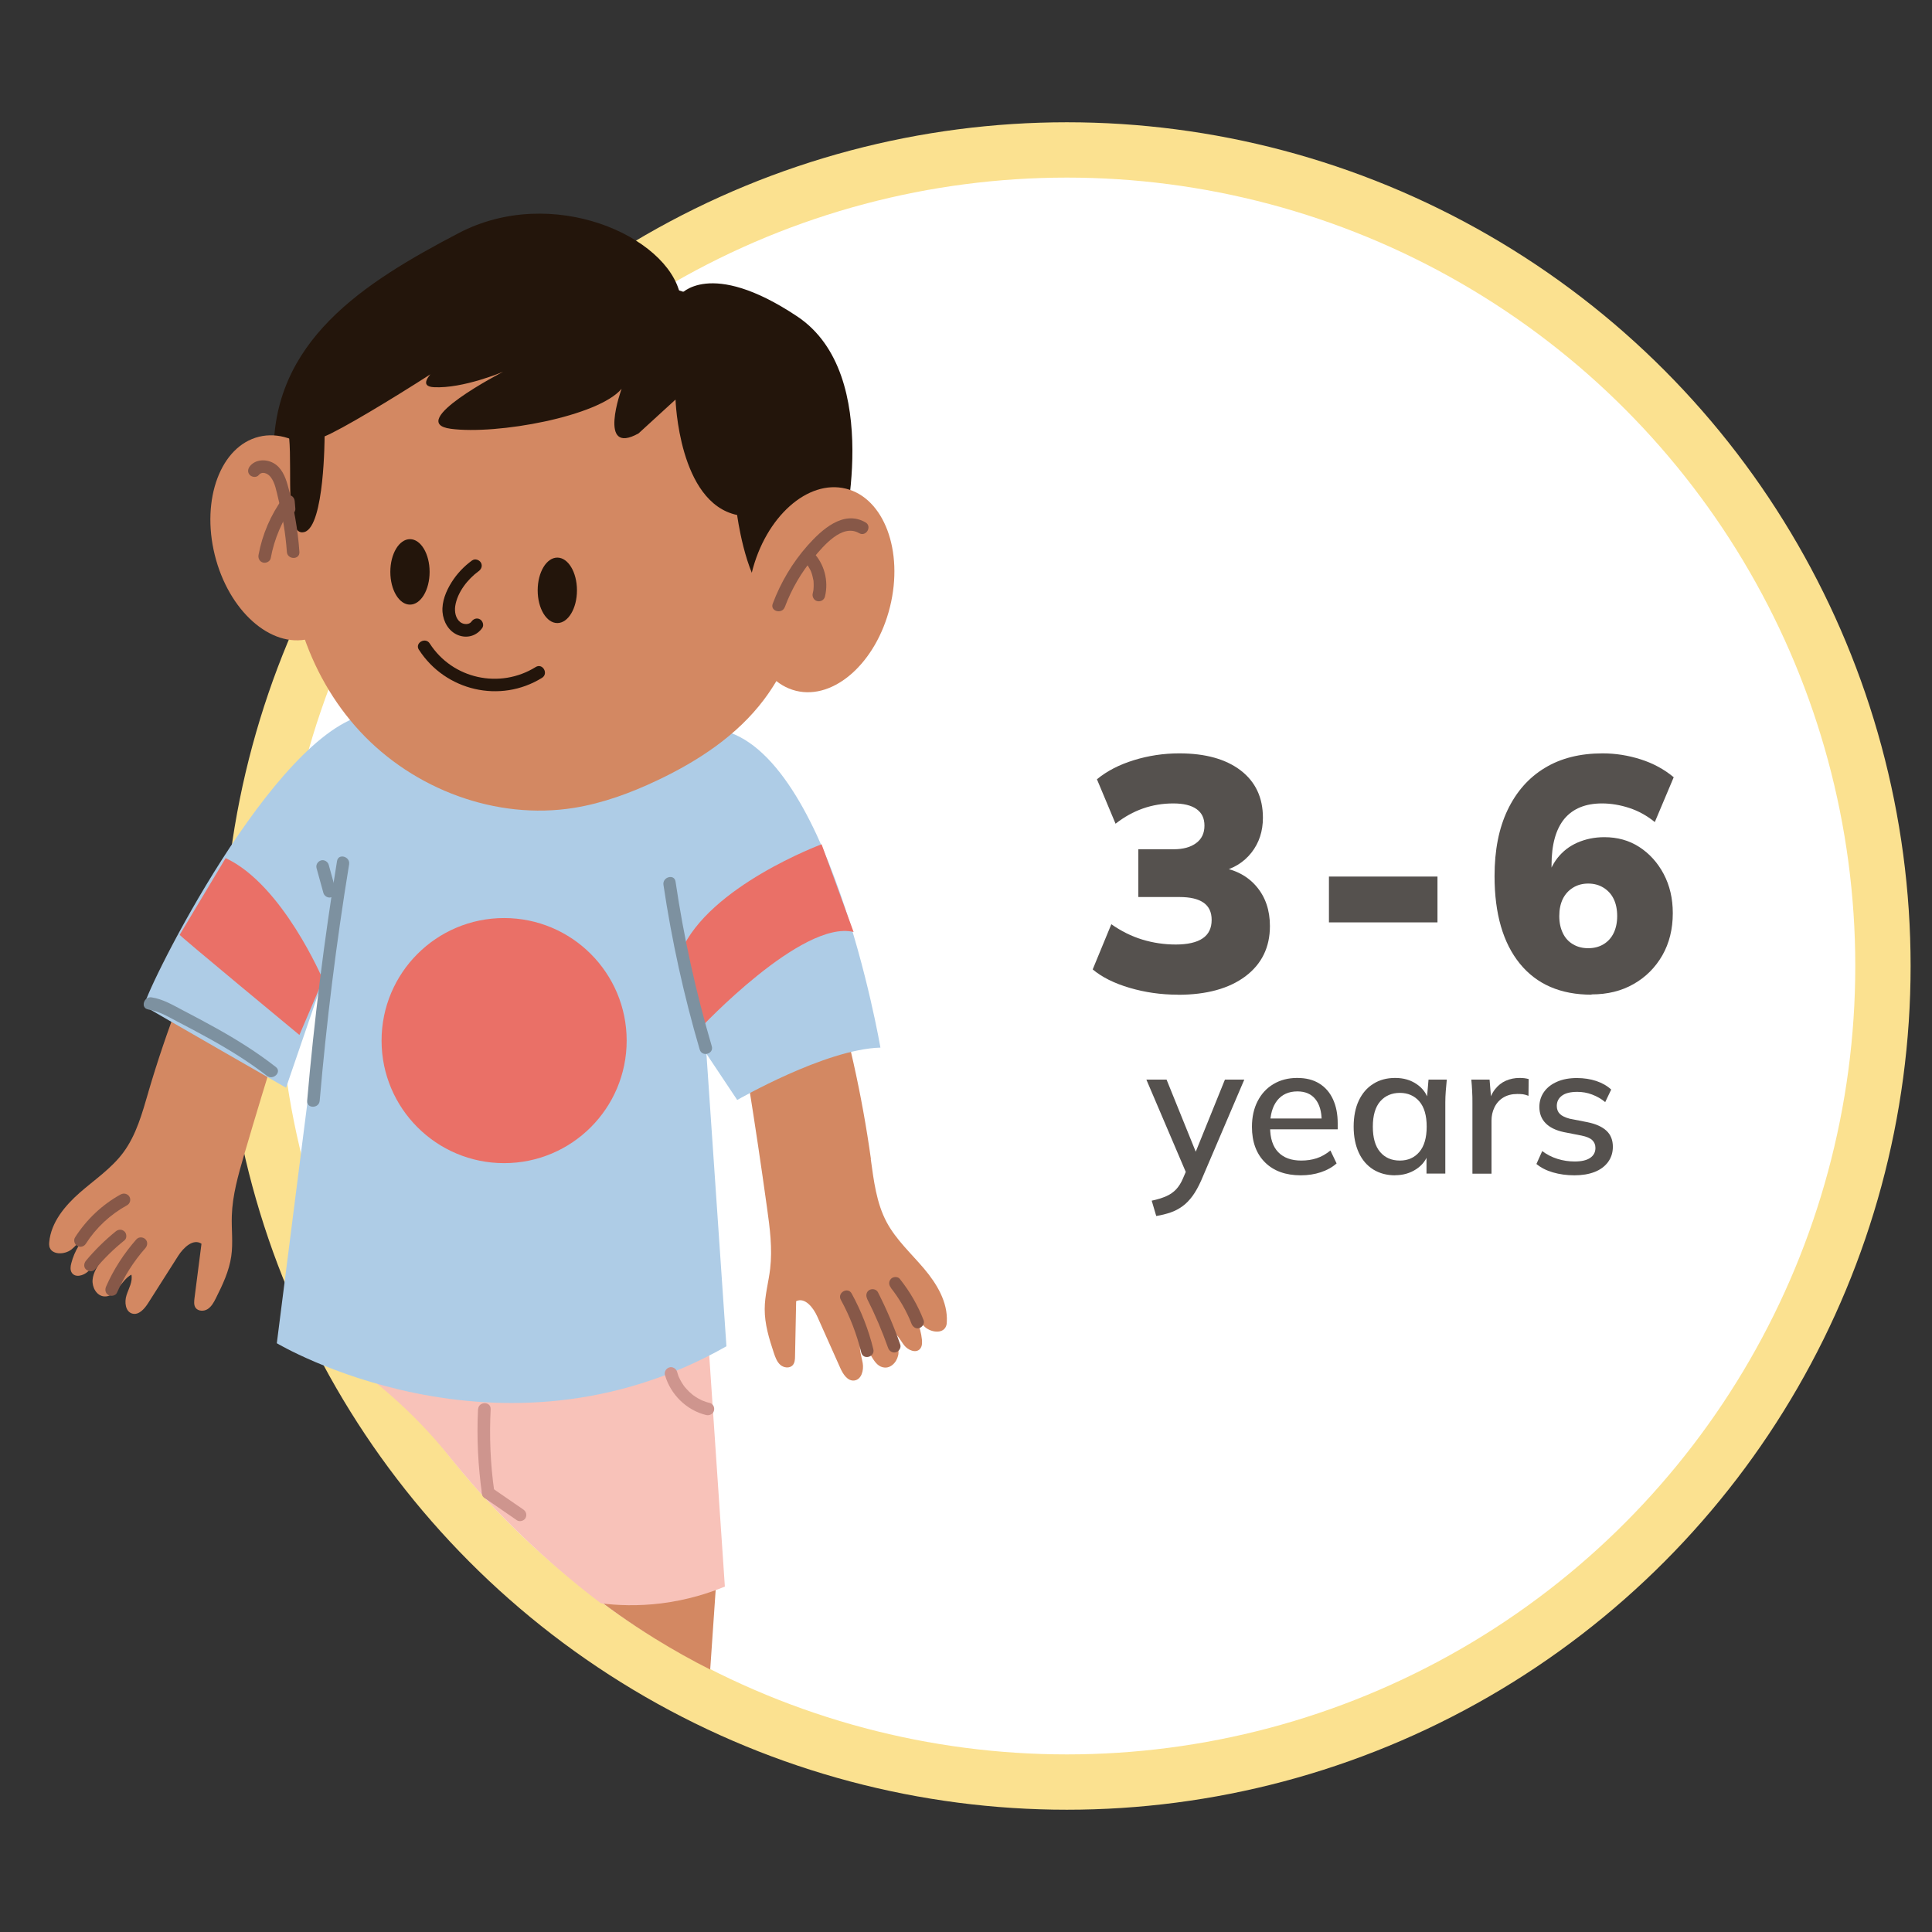 <svg viewBox="0 0 209.52 209.52" xmlns="http://www.w3.org/2000/svg" data-name="Layer 2" id="Layer_2">
  <rect x="0" y="0" width="209.52" height="209.52" fill="#333333" stroke="none"/>
  <defs>
    <style>
      .cls-1 {
        fill: #7d91a0;
      }

      .cls-2 {
        fill: #ce958e;
      }

      .cls-3 {
        fill: none;
      }

      .cls-4 {
        fill: #d38862;
      }

      .cls-5 {
        fill: #aecce6;
      }

      .cls-6 {
        fill: #fff;
        stroke: #fbe190;
        stroke-width: 6px;
      }

      .cls-7 {
        fill: #23150b;
      }

      .cls-8 {
        fill: #875848;
      }

      .cls-9 {
        fill: #f8c2b9;
      }

      .cls-10 {
        fill: #ea7067;
      }

      .cls-11 {
        fill: #55514e;
      }
    </style>
  </defs>
  <g data-name="Layer 1" id="Layer_1-2">
    <rect height="209.52" width="209.52" class="cls-3"></rect>
    <g>
      <g>
        <circle r="88.5" cy="104.76" cx="115.7" class="cls-6"></circle>
        <g>
          <path d="M78.09,165.46c-.36,5.2-.71,10.4-1.07,15.6-1.91-.96-3.93-2.08-6.03-3.38-2.73-1.69-5.14-3.41-7.24-5.06-.34-1.82-.68-3.64-1.02-5.46,5.12-.57,10.24-1.13,15.36-1.7Z" class="cls-4"></path>
          <path d="M32.86,144.34c7.81,4.83,12.43,9.45,15.24,12.84,1,1.21,2.29,2.89,4.6,5.4,1.6,1.73,4.68,4.94,9,8.54,1.41,1.17,2.61,2.11,3.48,2.76,1.7.21,3.94.32,6.54,0,2.87-.36,5.21-1.13,6.89-1.82-.1-1.45-.63-9.34-.73-10.79-.4-5.86-.86-12.67-1.11-16.43l-43.91-.5Z" class="cls-9"></path>
          <path d="M94.43,125.68c.33,2.36.61,4.79,1.74,6.89,1.02,1.89,2.64,3.36,4.03,5,1.39,1.64,2.59,3.63,2.48,5.77,0,.16-.02.32-.08.47-.34.91-1.76.69-2.42-.02s-1-1.72-1.81-2.25c.9,1.04,1.47,2.37,1.61,3.74.03.35.03.74-.21,1.01-.45.5-1.3.13-1.71-.39s-.7-1.21-1.32-1.48c.36.72.74,1.49.7,2.29s-.68,1.64-1.48,1.6c-1.31-.07-1.55-1.99-2.6-2.77-.27.73.07,1.52.2,2.29s-.13,1.77-.9,1.88c-.74.1-1.25-.7-1.55-1.39-.82-1.84-1.65-3.69-2.47-5.53-.43-.97-1.34-2.14-2.3-1.68-.04,1.99-.08,3.98-.12,5.97,0,.35-.03.73-.26.98-.34.36-.97.28-1.34-.05s-.54-.82-.7-1.29c-.51-1.54-1-3.13-.99-4.76,0-1.47.42-2.9.59-4.35.26-2.21-.03-4.44-.34-6.64-1.25-9.03-2.69-18.03-4.32-27-.11-.59-.22-1.22-.03-1.79.17-.54.59-.97,1.01-1.35,1.47-1.31,4.73-3.65,6.83-2.63s2.61,5.1,3.19,6.94c2.08,6.71,3.62,13.6,4.59,20.56Z" class="cls-4"></path>
          <path d="M16.09,118.44c-.67,2.29-1.31,4.65-2.73,6.56-1.28,1.72-3.11,2.94-4.72,4.35-1.61,1.42-3.1,3.21-3.3,5.34-.02.16-.02.32.01.47.2.95,1.64.94,2.4.34s1.24-1.55,2.12-1.96c-1.05.9-1.8,2.12-2.14,3.46-.09.34-.14.73.06,1.03.37.56,1.26.32,1.75-.14s.87-1.09,1.52-1.27c-.47.66-.95,1.36-1.02,2.17s.43,1.72,1.23,1.8c1.31.13,1.82-1.74,2.98-2.36.16.76-.29,1.49-.53,2.23s-.13,1.77.61,1.99c.72.21,1.34-.51,1.74-1.14,1.08-1.7,2.17-3.41,3.25-5.11.57-.9,1.64-1.92,2.53-1.32-.25,1.97-.5,3.95-.76,5.92-.04.34-.08.72.11,1.01.28.41.92.42,1.33.15s.66-.73.88-1.17c.73-1.45,1.44-2.95,1.67-4.56.21-1.45.01-2.93.06-4.39.07-2.22.69-4.39,1.31-6.52,2.56-8.75,5.3-17.44,8.24-26.08.19-.57.39-1.17.29-1.77-.09-.56-.44-1.04-.8-1.48-1.27-1.51-4.14-4.3-6.37-3.6s-3.33,4.66-4.17,6.4c-3.04,6.34-5.58,12.92-7.56,19.67Z" class="cls-4"></path>
          <path d="M38.87,77.72c-10.35,3.51-23.71,31.06-23.21,31.39s15.36,8.85,15.36,8.85l4.01-11.69-5.01,39.4s24.04,14.36,48.76.33l-2.17-31.72,3.34,5.01s9.52-5.51,15.53-5.68c0,0-5.68-33.23-18.03-34.56l-38.57-1.34Z" class="cls-5"></path>
          <path d="M73.76,31.97c-1.34-6.34-13.86-12.02-24.04-6.68-10.19,5.34-20.37,11.69-20.04,24.38l61.61,8.85s4.68-17.87-4.84-24.21-12.69-2.34-12.69-2.34Z" class="cls-7"></path>
          <path d="M41.04,35.7c-3.24.86-5.06,4.23-6.31,7.34-1.62,4.05-2.91,8.26-3.35,12.6-.85,8.51,1.85,17.42,7.67,23.69,5.82,6.27,14.76,9.64,23.21,8.28,3.15-.51,6.18-1.63,9.06-3,4.4-2.09,8.61-4.85,11.53-8.74,1.91-2.53,3.21-5.47,4.3-8.45,1.23-3.35,2.22-6.86,2.21-10.43-.01-6.59-3.51-12.88-8.46-17.23s-11.24-6.95-17.65-8.5c-4.72-1.14-9.7-1.75-14.42-.61-4.72,1.14-9.17,4.27-10.88,8.81" class="cls-4"></path>
          <ellipse transform="translate(-13.08 9.08) rotate(-13.86)" ry="11.29" rx="7.72" cy="58.32" cx="30.79" class="cls-4"></ellipse>
          <ellipse ry="3.55" rx="2.13" cy="62.02" cx="44.46" class="cls-7"></ellipse>
          <ellipse ry="3.55" rx="2.13" cy="64.02" cx="60.44" class="cls-7"></ellipse>
          <path d="M51.22,60.76c-.9.65-1.66,1.45-2.25,2.39s-1.07,2.09-.98,3.23c.09,1.05.66,2.08,1.67,2.49s2.05.07,2.64-.77c.21-.3.05-.76-.24-.93-.34-.2-.72-.06-.93.24-.26.37-.87.32-1.2.07-.53-.4-.65-1.14-.56-1.76.23-1.49,1.35-2.91,2.54-3.78.3-.22.44-.59.24-.93-.17-.29-.63-.46-.93-.24h0Z" class="cls-7"></path>
          <path d="M45.43,70.46c2.87,4.46,8.82,5.86,13.35,3.05.74-.46.06-1.64-.69-1.17-3.88,2.41-9.01,1.3-11.49-2.56-.47-.73-1.65-.05-1.17.69h0Z" class="cls-7"></path>
          <path d="M35.19,47.33c3.67-1.5,21.9-13.2,15.53-10.02,0,0-6.85,4.51-3.67,4.68,3.17.17,7.51-1.67,7.51-1.67,0,0-10.69,5.51-5.68,6.18,5.01.67,16.03-1.34,18.53-4.34,0,0-2.67,7.35,1.84,4.84l4.01-3.67s.33,11.19,6.68,12.52c0,0,.83,6.34,3.01,8.68s6.68-11.19,6.68-11.19c0,0-2-17.2-14.53-21.37-12.52-4.17-26.21-7.68-37.4,3.01,0,0-6.68,8.85-6.34,12.52s-.5,10.85,1.67,10.19,2.17-10.35,2.17-10.35Z" class="cls-7"></path>
          <ellipse transform="translate(5.6 135.07) rotate(-76.14)" ry="7.72" rx="11.29" cy="63.96" cx="89.03" class="cls-4"></ellipse>
          <path d="M85.11,65.84c.73-1.95,1.79-3.79,3.14-5.38,1.04-1.23,3.07-3.71,4.92-2.64.76.44,1.44-.74.69-1.17-2.4-1.39-4.77.82-6.27,2.5-1.65,1.86-2.92,4-3.79,6.32-.31.82,1.01,1.18,1.31.36h0Z" class="cls-8"></path>
          <path d="M87.17,60.81c.06.06.12.12.18.19.03.03.06.06.08.1.13.15-.04-.05.03.04.1.14.2.28.28.43.05.08.09.17.14.25.02.03.1.23.06.13.07.17.13.34.17.52.04.17.08.33.11.5.02.11,0-.1,0,0,0,.04,0,.08.01.13,0,.1.01.19.01.29,0,.17,0,.34-.02.51-.01.13.01-.04,0,.04,0,.04-.01.08-.02.13-.02.09-.04.19-.06.28-.09.34.11.75.48.84s.74-.11.84-.48c.43-1.72-.07-3.6-1.32-4.86-.25-.25-.71-.27-.96,0s-.27.69,0,.96h0Z" class="cls-8"></path>
          <path d="M28.06,51.52c.36-.45.97-.19,1.28.2.5.63.64,1.57.83,2.33.48,1.91.8,3.84.94,5.8.06.87,1.42.88,1.36,0-.17-2.45-.6-4.9-1.28-7.27-.26-.91-.67-1.9-1.55-2.37-.8-.44-1.93-.41-2.54.35-.23.29-.28.68,0,.96.24.24.73.29.96,0h0Z" class="cls-8"></path>
          <path d="M32.03,55.17l-.07-.82c-.06-.69-.86-.9-1.27-.34-1.33,1.82-2.24,3.94-2.65,6.16-.07.36.1.73.48.84.33.09.77-.11.84-.48.39-2.12,1.24-4.1,2.51-5.84l-1.27-.34.07.82c.03.37.29.68.68.68.34,0,.71-.31.68-.68h0Z" class="cls-8"></path>
          <circle r="13.29" cy="112.85" cx="54.67" class="cls-10"></circle>
          <path d="M73.85,103.18l2.11,8.31s11.02-11.78,16.61-10.42l-3.47-9.51s-12.23,4.53-15.25,11.63Z" class="cls-10"></path>
          <path d="M19.48,101.37c-.15,0,12.99,10.87,12.99,10.87l2.56-5.98s-4.37-10.33-10.56-13.2l-4.98,8.31Z" class="cls-10"></path>
          <path d="M71.95,95.96c.9,6.04,2.21,12,3.93,17.86.25.84,1.56.48,1.31-.36-1.72-5.85-3.04-11.82-3.93-17.86-.13-.86-1.44-.5-1.31.36h0Z" class="cls-1"></path>
          <path d="M36.55,93.37c-1.4,8.62-2.48,17.29-3.24,26-.08.87,1.29.87,1.36,0,.74-8.58,1.8-17.13,3.19-25.63.14-.86-1.17-1.23-1.31-.36h0Z" class="cls-1"></path>
          <path d="M34.33,94.15l.74,2.68c.09.34.49.59.84.48s.58-.47.48-.84l-.74-2.68c-.09-.34-.49-.59-.84-.48s-.58.47-.48.84h0Z" class="cls-1"></path>
          <path d="M16.08,109.48c1.18.17,2.22.82,3.26,1.36,1.12.58,2.23,1.17,3.33,1.78,2.18,1.21,4.31,2.52,6.28,4.05.68.53,1.65-.43.96-.96-2.06-1.61-4.27-2.99-6.56-4.26-1.13-.63-2.28-1.24-3.43-1.84s-2.23-1.26-3.48-1.45c-.86-.13-1.23,1.18-.36,1.31h0Z" class="cls-1"></path>
          <path d="M51.84,152.83c-.15,3.09,0,6.18.44,9.24.05.36.52.57.84.48.39-.11.53-.47.48-.84-.42-2.94-.54-5.92-.39-8.88.04-.88-1.32-.87-1.36,0h0Z" class="cls-2"></path>
          <path d="M52.59,162.48c1.16.8,2.31,1.59,3.47,2.39.29.2.77.06.93-.24.18-.35.07-.71-.24-.93-1.16-.8-2.31-1.59-3.47-2.39-.29-.2-.77-.06-.93.24-.18.35-.07.71.24.93h0Z" class="cls-2"></path>
          <path d="M72.12,149.13c.59,2.1,2.35,3.82,4.47,4.33.35.08.75-.11.84-.48s-.1-.75-.48-.84c-.23-.05-.45-.12-.67-.21-.05-.02-.16-.07-.05-.02-.05-.02-.11-.05-.16-.07-.11-.05-.21-.1-.31-.16-.2-.11-.4-.24-.59-.38-.16-.11.1.09-.05-.04-.05-.04-.09-.07-.13-.11-.09-.08-.18-.15-.26-.23-.17-.16-.32-.34-.47-.51-.09-.11.06.08-.04-.05-.03-.05-.07-.09-.1-.14-.07-.1-.13-.19-.19-.29-.12-.19-.21-.39-.31-.59-.02-.04-.02-.04.01.03-.01-.03-.02-.05-.03-.08-.02-.05-.04-.11-.06-.16-.04-.12-.08-.24-.11-.36-.1-.34-.49-.59-.84-.48s-.58.47-.48.84h0Z" class="cls-2"></path>
          <path d="M13.11,129.52c-2.02,1.11-3.73,2.73-4.97,4.67-.2.31-.06.75.24.93.33.19.73.07.93-.24,1.11-1.74,2.66-3.18,4.48-4.18.32-.18.43-.62.24-.93s-.61-.42-.93-.24h0Z" class="cls-8"></path>
          <path d="M12.54,133.55c-1.17.95-2.25,2.01-3.21,3.16-.23.27-.29.7,0,.96.25.23.72.29.96,0,.96-1.16,2.04-2.22,3.21-3.16.28-.22.25-.73,0-.96-.3-.27-.67-.24-.96,0h0Z" class="cls-8"></path>
          <path d="M14.81,134.38c-1.35,1.53-2.48,3.26-3.3,5.13-.15.34-.1.73.24.93.29.17.78.09.93-.24.78-1.76,1.81-3.41,3.09-4.85.24-.28.27-.69,0-.96-.25-.25-.72-.28-.96,0h0Z" class="cls-8"></path>
          <path d="M91.19,140.97c.99,1.8,1.72,3.72,2.21,5.71.21.85,1.52.49,1.31-.36-.51-2.1-1.31-4.14-2.35-6.04-.42-.77-1.6-.08-1.17.69h0Z" class="cls-8"></path>
          <path d="M94.02,140.82c.88,1.73,1.64,3.52,2.29,5.35.12.35.47.58.84.48.34-.09.6-.49.48-.84-.68-1.94-1.49-3.84-2.42-5.67-.17-.33-.63-.42-.93-.24-.33.19-.41.6-.24.93h0Z" class="cls-8"></path>
          <path d="M96.6,139.65c.2.25.42.55.64.87s.43.66.63,1,.38.69.55,1.04c.18.38.29.62.43.99.13.33.46.6.84.48.32-.1.61-.48.48-.84-.63-1.63-1.5-3.13-2.59-4.5-.22-.28-.73-.25-.96,0-.27.3-.24.66,0,.96h0Z" class="cls-8"></path>
        </g>
      </g>
      <g>
        <g>
          <path d="M127.71,107.87c-1.8,0-3.53-.25-5.2-.74-1.67-.49-3.01-1.16-4.01-2l2.02-4.9c1.06.74,2.17,1.3,3.35,1.66,1.18.36,2.39.54,3.64.54s2.27-.22,2.92-.67c.65-.44.97-1.11.97-2,0-.84-.29-1.46-.88-1.87-.59-.41-1.46-.61-2.61-.61h-4.46v-5.18h3.82c1.03,0,1.85-.22,2.45-.67.6-.44.9-1.07.9-1.89s-.29-1.39-.86-1.8c-.58-.41-1.42-.61-2.52-.61-2.3,0-4.39.73-6.26,2.2l-2.02-4.82c1.08-.89,2.41-1.58,4-2.07,1.58-.49,3.23-.74,4.93-.74,2.83,0,5.05.62,6.66,1.85,1.61,1.24,2.41,2.95,2.41,5.13,0,1.46-.41,2.72-1.24,3.78-.83,1.06-1.96,1.75-3.4,2.09v-.5c1.68.26,3,.97,3.96,2.11.96,1.14,1.44,2.56,1.44,4.27,0,2.3-.89,4.12-2.66,5.45-1.78,1.33-4.21,2-7.31,2Z" class="cls-11"></path>
          <path d="M144.12,100.03v-4.97h11.77v4.97h-11.77Z" class="cls-11"></path>
          <path d="M172.6,107.87c-3.36,0-5.95-1.12-7.78-3.37-1.82-2.24-2.74-5.41-2.74-9.49,0-2.81.47-5.2,1.42-7.18s2.29-3.5,4.03-4.55c1.74-1.06,3.83-1.58,6.28-1.58,1.39,0,2.77.22,4.12.65s2.55,1.08,3.58,1.94l-2.05,4.86c-.86-.7-1.79-1.21-2.77-1.53-.98-.32-1.97-.49-2.95-.49-1.8,0-3.16.56-4.09,1.67-.92,1.12-1.39,2.79-1.39,5.02v1.87h-.54c.22-1.03.61-1.91,1.19-2.65.58-.73,1.3-1.29,2.18-1.67.88-.38,1.84-.58,2.9-.58,1.42,0,2.68.35,3.78,1.06,1.1.71,1.99,1.69,2.65,2.93.66,1.25.99,2.66.99,4.25,0,1.73-.38,3.25-1.13,4.57-.76,1.32-1.79,2.36-3.11,3.11-1.32.76-2.84,1.13-4.57,1.13ZM172.24,102.83c.62,0,1.18-.14,1.66-.43.48-.29.85-.7,1.1-1.22s.38-1.14.38-1.84-.13-1.34-.38-1.85c-.25-.52-.62-.92-1.1-1.22-.48-.3-1.03-.45-1.66-.45s-1.18.15-1.66.45c-.48.3-.85.71-1.1,1.22-.25.52-.38,1.13-.38,1.85s.13,1.31.38,1.84.62.94,1.1,1.22c.48.29,1.03.43,1.66.43Z" class="cls-11"></path>
        </g>
        <g>
          <path d="M125.39,131.87l-.49-1.66c.63-.13,1.16-.3,1.59-.49.42-.19.78-.44,1.06-.74.28-.3.53-.69.73-1.16l.51-1.19-.04.83-4.43-10.38h2.19l3.44,8.5h-.55l3.44-8.5h2.1l-4.67,10.93c-.3.67-.61,1.24-.95,1.7-.34.46-.7.83-1.09,1.11-.39.28-.82.51-1.29.67-.47.16-.98.29-1.54.38Z" class="cls-11"></path>
          <path d="M141.07,127.46c-1.65,0-2.94-.47-3.88-1.4-.94-.93-1.42-2.22-1.42-3.86,0-1.07.21-2,.62-2.79.41-.8.98-1.41,1.72-1.85.74-.44,1.59-.66,2.56-.66s1.76.2,2.41.61c.65.4,1.14.97,1.48,1.71.34.74.51,1.6.51,2.6v.65h-7.69v-1.17h6.29l-.34.26c0-1.01-.23-1.8-.68-2.36-.45-.56-1.1-.84-1.95-.84-.94,0-1.67.33-2.19.98-.51.65-.77,1.55-.77,2.7v.2c0,1.2.29,2.1.88,2.71.59.61,1.42.91,2.5.91.59,0,1.15-.08,1.67-.25.52-.17,1.01-.45,1.49-.84l.67,1.4c-.47.42-1.05.74-1.72.96-.67.22-1.39.33-2.14.33Z" class="cls-11"></path>
          <path d="M151.3,127.46c-.9,0-1.69-.21-2.37-.63-.67-.42-1.2-1.02-1.57-1.82-.37-.8-.56-1.74-.56-2.83s.19-2.05.56-2.83c.37-.78.89-1.39,1.57-1.81.67-.43,1.46-.64,2.37-.64s1.67.22,2.33.67c.66.44,1.1,1.05,1.31,1.82h-.22l.2-2.31h1.98c-.04.42-.08.83-.11,1.24s-.05.81-.05,1.2v7.75h-2.04v-2.27h.22c-.22.76-.66,1.35-1.33,1.79-.67.44-1.43.66-2.3.66ZM151.81,125.86c.88,0,1.58-.31,2.11-.93.53-.62.8-1.54.8-2.75s-.27-2.13-.8-2.74-1.24-.92-2.11-.92-1.6.31-2.13.92c-.53.61-.8,1.53-.8,2.74s.26,2.13.79,2.75c.53.62,1.24.93,2.14.93Z" class="cls-11"></path>
          <path d="M159.68,127.27v-7.67c0-.42,0-.84-.03-1.26-.02-.42-.05-.85-.09-1.26h1.98l.22,2.63h-.32c.13-.63.36-1.16.69-1.58s.72-.73,1.18-.93.95-.3,1.47-.3c.22,0,.4.01.55.03.15.02.3.05.45.09l-.02,1.82c-.23-.09-.43-.15-.6-.17-.17-.02-.37-.03-.62-.03-.59,0-1.1.13-1.52.39s-.74.62-.95,1.06c-.22.45-.32.92-.32,1.44v5.75h-2.06Z" class="cls-11"></path>
          <path d="M170.75,127.46c-.85,0-1.63-.11-2.35-.32s-1.31-.52-1.78-.91l.63-1.4c.5.38,1.05.66,1.66.85s1.23.28,1.86.28c.74,0,1.3-.13,1.68-.39.38-.26.57-.62.57-1.08,0-.35-.12-.63-.35-.85s-.62-.38-1.16-.49l-1.94-.38c-.86-.19-1.52-.51-1.96-.97-.45-.46-.67-1.05-.67-1.76,0-.61.17-1.15.5-1.62s.8-.84,1.42-1.11c.61-.27,1.33-.4,2.15-.4.76,0,1.46.11,2.1.32.65.22,1.19.53,1.62.93l-.65,1.36c-.42-.35-.89-.62-1.42-.82-.53-.2-1.06-.29-1.6-.29-.76,0-1.31.14-1.68.42s-.55.65-.55,1.11c0,.35.11.64.33.86s.58.39,1.06.52l1.94.38c.92.19,1.6.5,2.06.93.46.43.69,1.01.69,1.74,0,.63-.18,1.19-.53,1.66s-.84.83-1.46,1.07c-.62.24-1.35.36-2.19.36Z" class="cls-11"></path>
        </g>
      </g>
    </g>
  </g>
</svg>